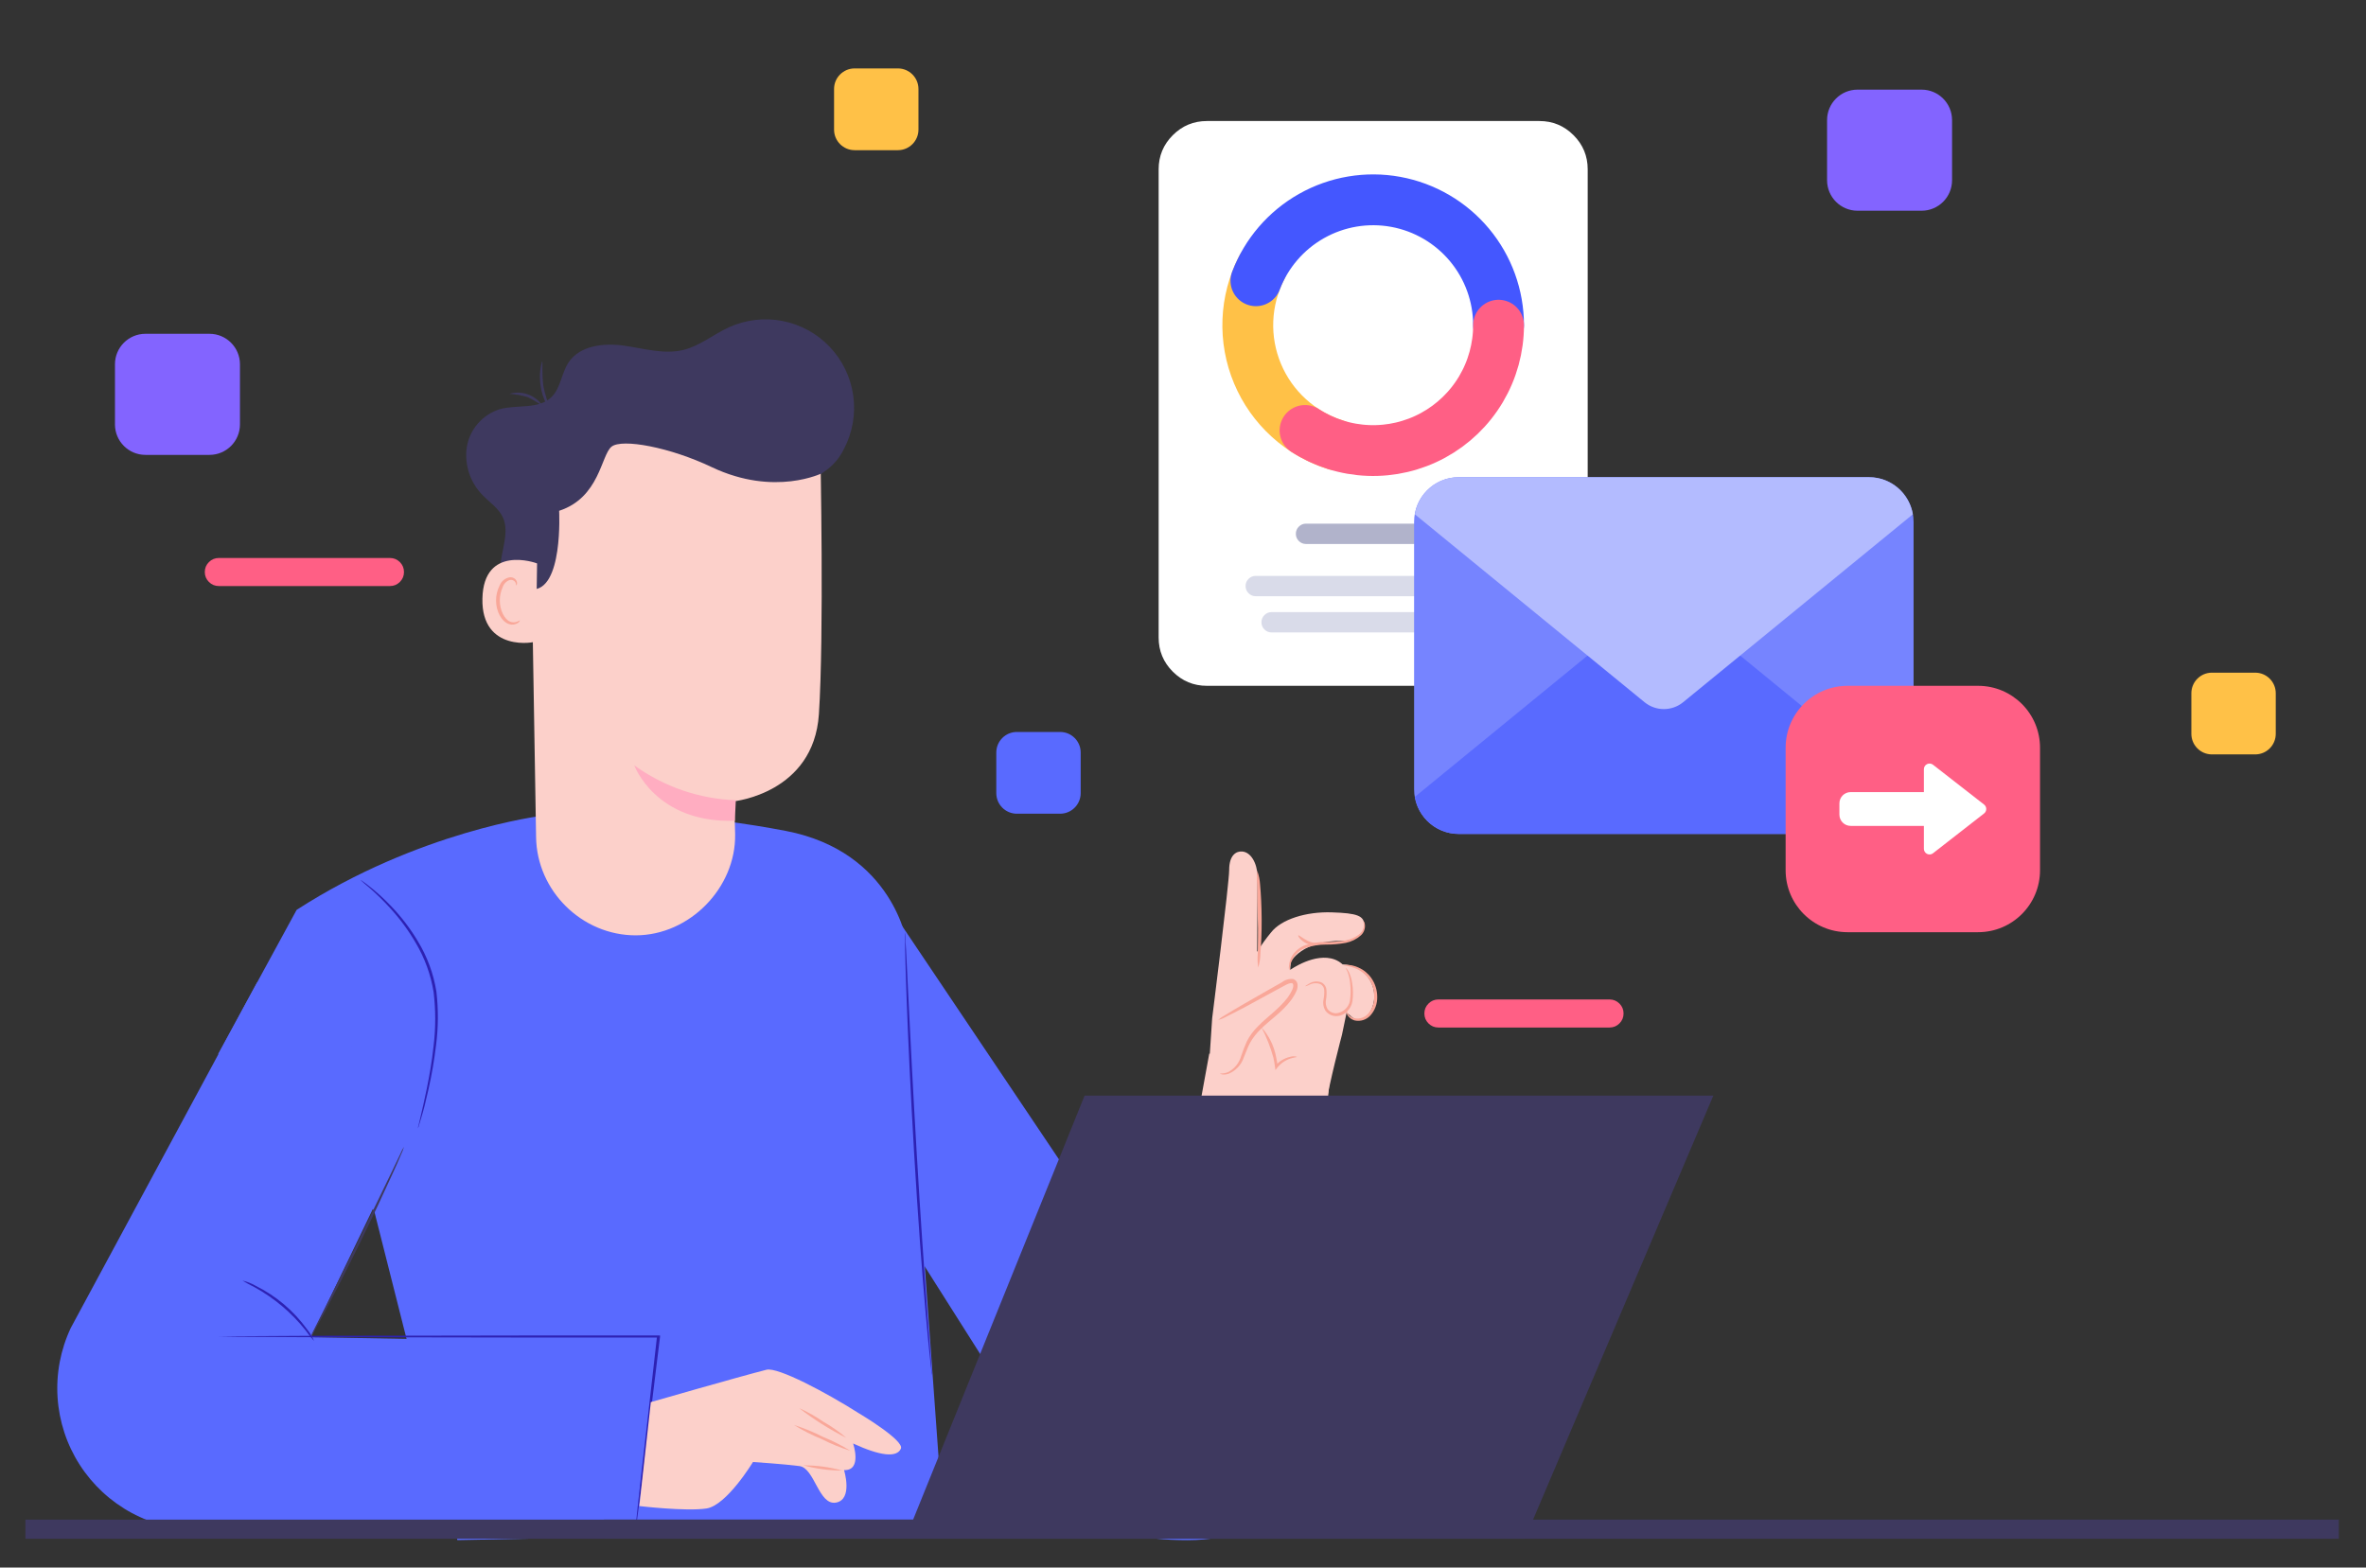 <?xml version="1.0" encoding="utf-8"?>
<svg width="495px" height="328px" viewBox="0 0 495 328" version="1.1" xmlns:xlink="http://www.w3.org/1999/xlink" xmlns="http://www.w3.org/2000/svg">
  <rect x="0" y="0" width="495" height="328" fill="#333333" stroke="none"/>
  <defs>
    <path d="M0 0L484 0L484 317L0 317L0 0Z" id="path_1" />
    <clipPath id="mask_1">
      <use xlink:href="#path_1" />
    </clipPath>
  </defs>
  <g id="test" transform="translate(5.317 5.317)">
    <path d="M0 0L484 0L484 317L0 317L0 0Z" id="Background" fill="none" fill-rule="evenodd" stroke="none" />
    <g clip-path="url(#mask_1)">
      <g id="Group" transform="translate(238.705 22.919)">
        <path d="M0 20.223L0 10.111C0 7.319 0.987 4.936 2.962 2.962C4.936 0.987 7.319 0 10.111 0L76.095 0C78.887 0 81.27 0.987 83.245 2.962C85.219 4.936 86.206 7.319 86.206 10.111L86.206 89.465L86.206 99.576C86.206 102.369 85.219 104.752 83.245 106.726C81.27 108.701 78.887 109.688 76.095 109.688L10.111 109.688C7.319 109.688 4.936 108.701 2.962 106.726C0.987 104.752 0 102.369 0 99.576L0 20.223Z" id="Rectangle" fill="#FFFFFF" fill-rule="evenodd" stroke="none" />
      </g>
      <path d="M237.087 40.229L237.087 30.117C237.087 27.325 238.074 24.942 240.049 22.968C242.023 20.993 244.406 20.006 247.199 20.006L316.739 20.006C319.531 20.006 321.915 20.993 323.889 22.968C325.864 24.942 326.851 27.325 326.851 30.117L326.851 117.959L326.851 128.07C326.851 130.863 325.864 133.246 323.889 135.22C321.915 137.195 319.531 138.182 316.739 138.182L257.31 138.182L247.199 138.182C244.406 138.182 242.023 137.195 240.049 135.22C238.074 133.246 237.087 130.863 237.087 128.07L237.087 40.229Z" id="Rectangle" fill="#FFFFFF" fill-rule="evenodd" stroke="none" />
      <path d="M265.793 106.377C265.793 105.789 266.001 105.288 266.416 104.873C266.831 104.458 267.332 104.25 267.92 104.25L296.02 104.25C296.608 104.25 297.109 104.458 297.524 104.873C297.939 105.288 298.147 105.789 298.147 106.377C298.147 106.964 297.939 107.465 297.524 107.881C297.109 108.296 296.608 108.504 296.02 108.504L267.92 108.504C267.332 108.504 266.831 108.296 266.416 107.881C266.001 107.465 265.793 106.964 265.793 106.377L265.793 106.377Z" id="Rectangle" fill="#B1B3CB" fill-rule="evenodd" stroke="none" />
      <path d="M255.275 117.307C255.275 116.719 255.483 116.218 255.898 115.803C256.313 115.388 256.814 115.18 257.402 115.18L306.539 115.18C307.126 115.18 307.627 115.388 308.043 115.803C308.458 116.218 308.666 116.719 308.666 117.307C308.666 117.894 308.458 118.395 308.043 118.811C307.627 119.226 307.126 119.434 306.539 119.434L257.402 119.434C256.814 119.434 256.313 119.226 255.898 118.811C255.483 118.395 255.275 117.894 255.275 117.307L255.275 117.307Z" id="Rectangle" fill="#D9DBE9" fill-rule="evenodd" stroke="none" />
      <path d="M258.595 124.885C258.595 124.297 258.803 123.796 259.218 123.381C259.633 122.966 260.134 122.758 260.722 122.758L303.219 122.758C303.806 122.758 304.308 122.966 304.723 123.381C305.138 123.796 305.346 124.297 305.346 124.885C305.346 125.472 305.138 125.973 304.723 126.389C304.308 126.804 303.806 127.012 303.219 127.012L260.722 127.012C260.134 127.012 259.633 126.804 259.218 126.389C258.803 125.973 258.595 125.472 258.595 124.885L258.595 124.885Z" id="Rectangle" fill="#D9DBE9" fill-rule="evenodd" stroke="none" />
      <path d="M274.187 87.779C270.529 86.642 267.163 84.719 264.328 82.142C261.492 79.566 259.256 76.4 257.775 72.867C256.294 69.334 255.605 65.519 255.756 61.691C255.907 57.863 256.895 54.114 258.65 50.709" id="Shape" fill="none" stroke="#FFC147" stroke-width="10.634" stroke-linecap="round" />
      <path d="M257.438 53.429C259.614 47.689 263.732 42.895 269.078 39.879C274.424 36.863 280.657 35.816 286.695 36.922C292.732 38.028 298.19 41.216 302.12 45.93C306.05 50.645 308.202 56.589 308.202 62.726" id="Shape" fill="none" stroke="#4457FF" stroke-width="10.634" stroke-linecap="round" />
      <path d="M308.202 62.726C308.202 67.444 306.929 72.075 304.519 76.13C302.108 80.186 298.648 83.516 294.504 85.77C290.36 88.025 285.684 89.12 280.97 88.94C276.255 88.761 271.676 87.313 267.716 84.75" id="Shape" fill="none" stroke="#FF5F85" stroke-width="10.634" stroke-linecap="round" />
      <path d="M216.472 147.837L207.427 147.837C205.049 147.837 203.121 149.765 203.121 152.143L203.121 160.637C203.121 163.016 205.049 164.943 207.427 164.943L216.472 164.943C218.85 164.943 220.778 163.016 220.778 160.637L220.778 152.143C220.778 149.765 218.85 147.837 216.472 147.837L216.472 147.837Z" id="Shape" fill="#596AFF" stroke="none" />
      <path d="M182.531 9L173.486 9C171.108 9 169.18 10.928 169.18 13.306L169.18 21.801C169.18 24.179 171.108 26.107 173.486 26.107L182.531 26.107C184.909 26.107 186.837 24.179 186.837 21.801L186.837 13.306C186.837 10.928 184.909 9 182.531 9L182.531 9Z" id="Shape" fill="#FFC147" stroke="none" />
      <path d="M466.498 135.429L457.453 135.429C455.075 135.429 453.147 137.357 453.147 139.735L453.147 148.229C453.147 150.607 455.075 152.535 457.453 152.535L466.498 152.535C468.876 152.535 470.804 150.607 470.804 148.229L470.804 139.735C470.804 137.357 468.876 135.429 466.498 135.429L466.498 135.429Z" id="Shape" fill="#FFC147" stroke="none" />
      <path d="M396.704 13.439L383.308 13.439C379.786 13.439 376.931 16.294 376.931 19.816L376.931 32.397C376.931 35.919 379.786 38.774 383.308 38.774L396.704 38.774C400.226 38.774 403.081 35.919 403.081 32.397L403.081 19.816C403.081 16.294 400.226 13.439 396.704 13.439L396.704 13.439Z" id="Shape" fill="#8364FF" stroke="none" />
      <path d="M38.508 64.527L25.112 64.527C21.59 64.527 18.735 67.382 18.735 70.904L18.735 83.485C18.735 87.007 21.59 89.862 25.112 89.862L38.508 89.862C42.03 89.862 44.885 87.007 44.885 83.485L44.885 70.904C44.885 67.382 42.03 64.527 38.508 64.527L38.508 64.527Z" id="Shape" fill="#8364FF" stroke="none" />
      <path d="M292.682 206.744C292.682 205.934 292.969 205.242 293.542 204.669C294.115 204.096 294.807 203.809 295.617 203.809L331.419 203.809C332.23 203.809 332.922 204.096 333.495 204.669C334.068 205.242 334.354 205.934 334.354 206.744C334.354 207.555 334.068 208.246 333.495 208.82C332.922 209.393 332.23 209.679 331.419 209.679L295.617 209.679C294.807 209.679 294.115 209.393 293.542 208.82C292.969 208.246 292.682 207.555 292.682 206.744L292.682 206.744Z" id="Rectangle" fill="#FF5F85" fill-rule="evenodd" stroke="none" />
      <path d="M37.53 114.371C37.53 113.561 37.817 112.869 38.39 112.296C38.963 111.723 39.655 111.436 40.465 111.436L76.268 111.436C77.078 111.436 77.77 111.723 78.343 112.296C78.916 112.869 79.203 113.561 79.203 114.371C79.203 115.182 78.916 115.873 78.343 116.447C77.77 117.02 77.078 117.306 76.268 117.306L40.465 117.306C39.655 117.306 38.963 117.02 38.39 116.447C37.817 115.873 37.53 115.182 37.53 114.371L37.53 114.371Z" id="Rectangle" fill="#FF5F85" fill-rule="evenodd" stroke="none" />
      <path d="M385.699 169.173L299.861 169.173C294.709 169.173 290.531 164.995 290.531 159.843L290.531 103.862C290.531 98.71 294.709 94.532 299.861 94.532L385.699 94.532C390.851 94.532 395.029 98.71 395.029 103.862L395.029 159.843C395.029 164.995 390.851 169.173 385.699 169.173L385.699 169.173Z" id="Shape" fill="#7684FF" stroke="none" />
      <path d="M342.784 118.791L290.693 161.411C291.442 165.813 295.248 169.173 299.865 169.173L385.702 169.173C390.319 169.173 394.126 165.813 394.874 161.411L342.784 118.791L342.784 118.791Z" id="Shape" fill="#596AFF" stroke="none" />
      <path d="M290.692 102.295L338.743 141.61C341.092 143.532 344.471 143.532 346.823 141.61L394.873 102.295C394.125 97.893 390.318 94.532 385.701 94.532L299.864 94.532C295.247 94.532 291.441 97.893 290.692 102.295L290.692 102.295Z" id="Shape" fill="#B3BBFF" stroke="none" />
      <path d="M381.216 189.733L408.53 189.733C415.684 189.733 421.484 183.933 421.484 176.778L421.484 151.136C421.484 143.981 415.684 138.182 408.53 138.182L381.216 138.182C374.061 138.182 368.262 143.981 368.262 151.136L368.262 176.778C368.262 183.933 374.061 189.733 381.216 189.733L381.216 189.733Z" id="Shape" fill="#FF5F85" stroke="none" />
      <path d="M403.081 160.42L381.868 160.42C380.566 160.42 379.511 161.475 379.511 162.777L379.511 165.134C379.511 166.436 380.566 167.491 381.868 167.491L403.081 167.491L403.081 160.42L403.081 160.42Z" id="Shape" fill="#FFFFFF" stroke="none" />
      <path d="M398.367 173.468C398.191 173.468 398.015 173.429 397.85 173.348C397.445 173.151 397.188 172.741 397.188 172.29L397.188 155.624C397.188 155.174 397.445 154.762 397.85 154.566C398.256 154.368 398.736 154.418 399.092 154.695L409.782 163.028C410.068 163.251 410.235 163.594 410.235 163.958C410.235 164.322 410.068 164.664 409.782 164.888L399.092 173.221C398.881 173.385 398.625 173.468 398.367 173.468L398.367 173.468Z" id="Shape" fill="#FFFFFF" stroke="none" />
      <path d="M20.704 293.087C20.789 292.923 20.861 292.753 20.92 292.579C21.071 292.2 21.244 291.714 21.471 291.119C21.947 289.844 22.552 287.974 23.352 285.715C24.876 281.1 26.789 274.658 28.821 267.513C30.853 260.368 32.701 253.926 34.15 249.289C34.874 247.019 35.458 245.16 35.89 243.798C36.085 243.193 36.236 242.717 36.355 242.307C36.421 242.136 36.468 241.958 36.495 241.777C36.399 241.933 36.323 242.1 36.268 242.274C36.128 242.663 35.944 243.15 35.717 243.744C35.242 245.02 34.636 246.879 33.847 249.149C32.312 253.764 30.399 260.206 28.378 267.351C26.357 274.495 24.53 280.959 23.038 285.574C22.325 287.844 21.73 289.703 21.309 291.055C21.114 291.671 20.963 292.135 20.833 292.557C20.773 292.729 20.729 292.906 20.704 293.087L20.704 293.087Z" id="Shape" fill="#E0E0E0" stroke="none" />
      <path d="M72.966 247.981L40.334 215.198L56.742 185.063C82.325 168.547 107.889 165.402 107.889 165.402C125.028 164.237 142.245 165.294 159.112 168.547C181.689 172.902 184.481 192.175 184.481 192.175L188.177 259.806L192.144 314.877L90.379 316.931L72.966 248.025" id="Shape" fill="#596AFF" stroke="none" />
      <path d="M127.788 313.71L36.637 314.791C31.616 314.849 26.662 313.63 22.241 311.249C17.82 308.867 14.077 305.4 11.364 301.175C8.65 296.95 7.055 292.104 6.728 287.093C6.402 282.082 7.354 277.07 9.496 272.528L48.473 200.25L83.98 224.245L59.757 274.474L133.538 275.792L127.788 313.71L127.788 313.71Z" id="Shape" fill="#596AFF" stroke="none" />
      <path d="M182.126 186.509L254.403 294.081L211.729 296.87C211.729 296.87 186.242 256.715 186.815 257.536C187.831 259.05 182.126 186.509 182.126 186.509L182.126 186.509Z" id="Shape" fill="#596AFF" stroke="none" />
      <path d="M82.142 230.741C82.144 230.543 82.177 230.346 82.239 230.158C82.347 229.725 82.466 229.185 82.628 228.515C82.963 227.099 83.46 225.045 83.968 222.494C84.476 219.943 85.049 216.874 85.406 213.458C85.845 209.756 85.845 206.016 85.406 202.314C84.82 198.644 83.539 195.118 81.634 191.927C80.102 189.299 78.29 186.846 76.229 184.609C74.84 183.08 73.36 181.637 71.798 180.286C71.202 179.82 70.632 179.322 70.09 178.794C70.266 178.881 70.432 178.986 70.587 179.107C70.89 179.334 71.376 179.648 71.938 180.113C73.564 181.396 75.095 182.794 76.521 184.296C78.652 186.516 80.523 188.971 82.099 191.613C84.071 194.854 85.393 198.448 85.99 202.195C86.418 205.943 86.389 209.728 85.903 213.469C85.538 216.512 85.019 219.536 84.347 222.527C83.785 225.088 83.266 227.131 82.823 228.536C82.628 229.239 82.455 229.779 82.336 230.147C82.291 230.351 82.226 230.55 82.142 230.741L82.142 230.741L82.142 230.741Z" id="Shape" fill="#2D21B3" stroke="none" />
      <path d="M79.202 234.632C79.046 235.195 78.836 235.742 78.575 236.265C78.143 237.345 77.494 238.794 76.662 240.588C75.008 244.252 72.663 249.289 69.961 254.802C67.258 260.314 64.708 265.254 62.816 268.853C61.865 270.626 61.087 272.096 60.535 273.036C60.272 273.56 59.969 274.062 59.627 274.539C59.822 273.987 60.06 273.452 60.341 272.939C60.892 271.858 61.605 270.41 62.503 268.669L69.496 254.618C72.144 249.138 74.554 244.187 76.349 240.48C77.192 238.74 77.884 237.291 78.424 236.156C78.64 235.628 78.901 235.118 79.202 234.632L79.202 234.632L79.202 234.632Z" id="Shape" fill="#3E395F" stroke="none" />
      <path d="M127.787 313.71C127.787 313.71 127.787 313.645 127.787 313.526C127.787 313.407 127.787 313.191 127.787 312.964C127.841 312.445 127.917 311.721 128.003 310.802C128.219 308.878 128.522 306.144 128.9 302.696C129.7 295.702 130.846 285.866 132.143 274.268L132.402 274.549L105.478 274.549L58.448 274.474L44.181 274.387L40.3 274.333L39.284 274.333L38.938 274.333C39.053 274.319 39.169 274.319 39.284 274.333L40.3 274.333L44.181 274.279L58.448 274.193L105.553 274.117L132.478 274.117L132.77 274.117L132.77 274.398C131.343 285.985 130.143 295.821 129.279 302.804C128.846 306.241 128.49 308.976 128.198 310.9C128.083 311.807 127.985 312.528 127.906 313.061L127.819 313.613C127.809 313.645 127.798 313.71 127.787 313.71L127.787 313.71Z" id="Shape" fill="#2D21B3" stroke="none" />
      <path d="M60.396 275.274C59.743 274.553 59.136 273.791 58.58 272.993C55.667 269.336 52.059 266.291 47.965 264.032C47.091 263.609 46.24 263.14 45.415 262.627C46.374 262.852 47.295 263.216 48.149 263.708C52.413 265.815 56.1 268.927 58.893 272.777C59.507 273.536 60.012 274.376 60.396 275.274L60.396 275.274L60.396 275.274Z" id="Shape" fill="#2D21B3" stroke="none" />
      <path d="M189.691 282.429C189.612 282.121 189.561 281.806 189.54 281.489C189.464 280.829 189.367 279.932 189.237 278.797C188.988 276.463 188.653 273.079 188.297 268.896C187.551 260.52 186.697 248.932 185.94 236.135C185.184 223.337 184.654 211.728 184.351 203.33C184.2 199.125 184.092 195.764 184.049 193.375C184.049 192.24 184.049 191.343 183.995 190.673C183.978 190.36 183.978 190.046 183.995 189.733C184.055 190.043 184.087 190.357 184.092 190.673C184.092 191.332 184.178 192.24 184.243 193.375C184.362 195.775 184.524 199.158 184.73 203.308C185.13 211.707 185.724 223.294 186.481 236.102C187.237 248.911 188.037 260.476 188.643 268.864C188.967 273.004 189.226 276.43 189.41 278.786C189.496 279.867 189.561 280.819 189.615 281.478C189.669 281.792 189.695 282.11 189.691 282.429L189.691 282.429L189.691 282.429Z" id="Shape" fill="#2D21B3" stroke="none" />
      <path d="M235.023 278.084C234.637 277.79 234.275 277.465 233.942 277.111L230.981 274.258L220.81 264.292L221.264 264.108C221.177 266.767 221.091 269.642 220.993 272.636C220.896 275.63 220.777 278.603 220.68 281.283L220.68 281.91L220.237 281.467L210.336 271.361L207.504 268.41C207.152 268.075 206.827 267.714 206.531 267.329C206.916 267.625 207.278 267.95 207.612 268.302L210.552 271.145L220.604 281.11L220.14 281.294C220.226 278.592 220.323 275.674 220.421 272.647C220.518 269.621 220.637 266.778 220.734 264.119L220.734 263.503L221.166 263.935L231.186 274.052L234.051 277.014C234.404 277.343 234.729 277.701 235.023 278.084L235.023 278.084L235.023 278.084Z" id="Shape" fill="#E0E0E0" stroke="none" />
      <path d="M130.846 288.06C130.846 288.06 149.027 282.818 155.047 281.283C157.393 280.689 167.434 285.985 174.374 290.395C174.374 290.395 183.929 296.059 183.161 297.799C182.307 299.723 178.838 299.334 173.163 296.718C173.163 296.718 175.13 302.415 171.271 302.285C171.271 302.285 173.185 308.446 169.574 309.084C165.964 309.721 165.121 301.863 161.943 301.442C158.766 301.02 152.215 300.588 152.215 300.588C152.215 300.588 146.735 309.667 142.488 310.316C138.24 310.964 128.436 309.808 128.436 309.808L130.846 288.06L130.846 288.06Z" id="Shape" fill="#FCD0CA" stroke="none" />
      <path d="M161.879 289.314C163.659 290.107 165.36 291.066 166.96 292.179C168.657 293.139 170.257 294.261 171.737 295.529C168.256 293.786 164.954 291.704 161.879 289.314L161.879 289.314L161.879 289.314Z" id="Shape" fill="#F9A799" stroke="none" />
      <path d="M160.809 292.849C162.885 293.502 164.903 294.33 166.84 295.324C168.842 296.138 170.773 297.118 172.612 298.253C170.534 297.607 168.516 296.782 166.581 295.789C164.574 294.979 162.643 293.995 160.809 292.849L160.809 292.849Z" id="Shape" fill="#F9A799" stroke="none" />
      <path d="M162.754 301.29C165.5 301.28 168.235 301.644 170.883 302.371C168.137 302.379 165.403 302.015 162.754 301.29L162.754 301.29L162.754 301.29Z" id="Shape" fill="#F9A799" stroke="none" />
      <path d="M107.187 114.055C107.401 114.756 107.404 115.504 107.196 116.206C106.987 116.908 106.577 117.533 106.015 118.004C105.454 118.474 104.767 118.769 104.039 118.851C103.311 118.933 102.575 118.799 101.923 118.465C99.459 117.222 99.145 113.818 99.632 111.104C100.118 108.391 101.037 105.484 99.902 102.965C99.026 101.041 97.135 99.82 95.665 98.307C94.368 96.992 93.393 95.394 92.817 93.638C92.241 91.883 92.08 90.018 92.346 88.19C92.658 86.367 93.467 84.666 94.683 83.274C95.9 81.881 97.478 80.852 99.243 80.299C102.863 79.294 107.327 80.407 110.051 77.781C112.008 75.879 112.127 72.776 113.64 70.507C115.985 66.983 120.947 66.421 125.14 66.994C129.334 67.567 133.593 68.918 137.7 67.891C141.127 67.037 143.937 64.648 147.158 63.178C150.669 61.573 154.593 61.106 158.382 61.841C162.171 62.576 165.636 64.477 168.292 67.278C170.948 70.079 172.662 73.641 173.194 77.463C173.727 81.287 173.051 85.18 171.262 88.6C170.069 91.103 168.039 93.111 165.522 94.275" id="Shape" fill="#3E395F" stroke="none" />
      <path d="M127.701 190.392C138.988 190.37 148.642 180.427 148.486 169.272C148.447 166.516 148.216 162.349 148.216 162.349C148.216 162.349 164.905 160.674 166.007 144.136C167.11 127.599 166.321 89.433 166.321 89.433C157.138 84.877 146.906 82.853 136.681 83.57C126.455 84.286 116.606 87.716 108.148 93.508L105.597 95.27L106.84 169.812C106.974 181.075 116.438 190.411 127.701 190.392L127.701 190.392Z" id="Shape" fill="#FCD0CA" stroke="none" />
      <path d="M148.628 162.122C140.976 161.849 133.579 159.306 127.377 154.815C127.377 154.815 131.831 166.997 148.422 166.413L148.628 162.122L148.628 162.122Z" id="Shape" fill="#FFADC1" stroke="none" />
      <path d="M166.807 93.627C166.807 93.627 156.809 98.707 143.568 92.416C134.921 88.287 124.793 86.374 122.61 88.157C120.427 89.941 120.135 98.804 111.661 101.56C111.661 101.56 112.579 118.487 105.813 118.011C99.047 117.536 102.765 91.238 102.765 91.238L119.119 82.85L137.072 79.1L154.096 81.164L167.304 84.504L166.807 93.627L166.807 93.627Z" id="Shape" fill="#3E395F" stroke="none" />
      <path d="M107.047 112.575C106.776 112.434 95.859 108.586 95.611 119.925C95.362 131.263 106.787 129.177 106.809 128.853C106.83 128.528 107.047 112.575 107.047 112.575L107.047 112.575Z" id="Shape" fill="#FCD0CA" stroke="none" />
      <path d="M103.435 124.475C103.435 124.475 103.23 124.616 102.895 124.756C102.42 124.949 101.889 124.949 101.414 124.756C100.225 124.291 99.252 122.367 99.252 120.324C99.251 119.351 99.461 118.388 99.868 117.503C99.985 117.152 100.184 116.834 100.45 116.577C100.715 116.319 101.038 116.129 101.393 116.023C101.621 115.981 101.857 116.014 102.066 116.117C102.274 116.221 102.444 116.388 102.549 116.595C102.69 116.909 102.614 117.136 102.668 117.157C102.722 117.179 102.917 116.974 102.841 116.509C102.782 116.226 102.629 115.971 102.409 115.785C102.103 115.544 101.715 115.432 101.328 115.471C100.86 115.552 100.42 115.751 100.051 116.05C99.682 116.349 99.396 116.738 99.22 117.179C98.721 118.152 98.461 119.231 98.463 120.324C98.463 122.605 99.609 124.778 101.23 125.286C101.534 125.378 101.853 125.403 102.167 125.358C102.481 125.313 102.781 125.2 103.046 125.026C103.435 124.756 103.435 124.497 103.435 124.475L103.435 124.475Z" id="Shape" fill="#F9A799" stroke="none" />
      <path d="M101.272 77.089C102.566 76.71 103.947 76.76 105.21 77.231C106.473 77.703 107.549 78.57 108.277 79.705C107.269 78.942 106.182 78.289 105.034 77.759C103.807 77.406 102.546 77.181 101.272 77.089L101.272 77.089L101.272 77.089Z" id="Shape" fill="#3E395F" stroke="none" />
      <path d="M108.094 70.301C108.299 70.301 107.986 72.69 108.375 75.522C108.711 77.224 109.244 78.882 109.964 80.461C109.964 80.461 109.488 80.061 109.013 79.218C108.402 78.096 107.999 76.873 107.824 75.608C107.509 73.842 107.601 72.027 108.094 70.301L108.094 70.301Z" id="Shape" fill="#3E395F" stroke="none" />
      <path d="M216.788 301.766C219.216 306.274 222.895 309.985 227.382 312.452C231.869 314.92 236.973 316.04 242.08 315.677L242.08 315.677C248.115 315.255 253.825 312.787 258.268 308.682C262.711 304.577 265.622 299.08 266.519 293.097L272.788 221.338L247.679 215.133L237.422 271.339C237.422 271.339 232.06 294.892 216.788 301.766L216.788 301.766Z" id="Shape" fill="#FCD0CA" stroke="none" />
      <path d="M247.453 220.332L248.285 207.74C248.285 207.74 251.842 179.486 251.842 176.719C251.842 173.541 253.366 172.763 254.544 172.849C256.37 172.968 257.667 175.227 257.786 177.962C257.786 178.902 257.7 193.84 257.7 193.84C258.564 192.428 259.528 191.081 260.586 189.808C262.748 187.009 267.979 185.409 273.308 185.582C278.637 185.755 280.096 186.274 280.128 188.338C280.109 188.733 280.003 189.118 279.816 189.466C279.628 189.814 279.366 190.115 279.047 190.349C278.064 191.168 276.814 191.599 275.534 191.559C267.006 191.408 264.726 195.958 264.726 195.958L264.618 197.612C264.618 197.612 269.795 193.905 273.924 195.45C274.534 195.676 275.093 196.022 275.567 196.466C276.729 196.471 277.871 196.78 278.877 197.361C279.884 197.943 280.721 198.778 281.305 199.783C281.89 200.788 282.201 201.928 282.209 203.091C282.217 204.253 281.921 205.398 281.35 206.411C281.127 206.93 280.751 207.369 280.272 207.669C279.793 207.968 279.233 208.114 278.669 208.086C278.097 207.914 277.58 207.598 277.167 207.167C276.925 206.962 276.668 206.774 276.399 206.605L275.448 211.177C275.448 211.177 272.757 221.338 272.086 225.899" id="Shape" fill="#FCD0CA" stroke="none" />
      <path d="M249.906 219.349C251.463 219.781 253.073 218.635 253.916 217.252C254.759 215.868 255.116 214.236 255.851 212.788C258.078 208.464 263.417 206.411 265.46 201.979C265.741 201.363 265.892 200.52 265.352 200.109C264.811 199.698 264.141 200.033 263.59 200.336L249.539 208.118" id="Shape" fill="#FCD0CA" stroke="none" />
      <path d="M249.527 208.097C249.964 207.709 250.447 207.375 250.964 207.102C251.916 206.508 253.31 205.686 255.039 204.681L261.146 201.19L262.908 200.196C263.565 199.676 264.401 199.439 265.232 199.536C265.489 199.619 265.714 199.779 265.878 199.993C266.043 200.207 266.138 200.466 266.151 200.736C266.179 201.18 266.101 201.625 265.924 202.033C265.599 202.754 265.193 203.436 264.713 204.065C262.768 206.594 260.249 208.183 258.433 210.032C257.55 210.868 256.8 211.834 256.207 212.896C255.677 213.89 255.342 214.928 254.931 215.868C254.679 216.653 254.258 217.373 253.698 217.978C253.138 218.583 252.452 219.058 251.689 219.37C250.532 219.716 249.884 219.37 249.927 219.306C250.487 219.323 251.045 219.231 251.57 219.035C252.246 218.69 252.843 218.208 253.323 217.62C253.803 217.032 254.155 216.351 254.358 215.62C254.705 214.573 255.105 213.545 255.558 212.539C256.154 211.389 256.932 210.341 257.86 209.437C259.72 207.491 262.184 205.859 264 203.514C264.428 202.947 264.79 202.335 265.081 201.687C265.351 201.071 265.308 200.455 264.962 200.39C264.616 200.325 263.935 200.617 263.341 200.952L261.546 201.925L255.353 205.297C253.58 206.238 252.11 206.973 251.137 207.459C250.633 207.747 250.091 207.961 249.527 208.097L249.527 208.097L249.527 208.097Z" id="Shape" fill="#F9A799" stroke="none" />
      <path d="M264.422 197.731C264.517 196.708 264.855 195.723 265.406 194.856C266.046 193.967 266.955 193.307 268 192.975C269.308 192.545 270.676 192.326 272.053 192.327C273.467 192.341 274.878 192.218 276.268 191.959C277.433 191.722 278.514 191.181 279.403 190.392C279.698 190.119 279.928 189.783 280.074 189.408C280.22 189.034 280.279 188.631 280.246 188.23C280.23 187.936 280.133 187.651 279.965 187.409C279.911 187.409 279.965 187.722 280.019 188.241C280.014 188.603 279.93 188.96 279.773 189.287C279.617 189.613 279.391 189.902 279.111 190.133C278.247 190.813 277.231 191.272 276.149 191.473C274.789 191.696 273.41 191.798 272.031 191.775C270.603 191.76 269.182 191.983 267.827 192.435C266.693 192.829 265.724 193.59 265.07 194.597C264.647 195.274 264.402 196.047 264.357 196.845C264.296 197.14 264.318 197.447 264.422 197.731L264.422 197.731L264.422 197.731Z" id="Shape" fill="#F9A799" stroke="none" />
      <path d="M257.729 176.902C257.611 177.891 257.611 178.886 257.729 179.875C257.729 181.907 257.729 184.339 257.828 187.02C257.926 189.7 257.828 192.132 257.828 194.164C257.743 195.155 257.772 196.15 257.912 197.137C258.217 196.167 258.373 195.173 258.374 194.175C258.541 192.348 258.654 189.851 258.64 187.02C258.625 184.188 258.485 181.68 258.317 179.853C258.259 178.856 258.062 177.867 257.729 176.902L257.729 176.902L257.729 176.902Z" id="Shape" fill="#F9A799" stroke="none" />
      <path d="M267.794 201.049C268.096 200.977 268.387 200.864 268.659 200.714C269.011 200.534 269.398 200.431 269.793 200.413C270.188 200.394 270.583 200.46 270.951 200.606C271.176 200.729 271.367 200.908 271.503 201.126C271.639 201.343 271.717 201.593 271.729 201.849C271.763 202.494 271.716 203.14 271.588 203.773C271.409 204.569 271.537 205.402 271.945 206.108C272.203 206.471 272.543 206.767 272.938 206.974C273.332 207.18 273.77 207.291 274.215 207.297C274.652 207.294 275.085 207.202 275.486 207.028C275.887 206.853 276.249 206.599 276.55 206.281C277.113 205.716 277.49 204.991 277.63 204.206C277.8 202.934 277.782 201.645 277.576 200.379C277.464 199.523 277.205 198.693 276.809 197.926C276.506 197.385 276.225 197.18 276.204 197.201C276.182 197.223 276.377 197.493 276.604 198.023C276.9 198.8 277.086 199.615 277.155 200.444C277.297 201.663 277.279 202.895 277.101 204.108C276.963 204.796 276.607 205.42 276.084 205.888C275.562 206.355 274.902 206.641 274.204 206.702C273.852 206.7 273.506 206.616 273.193 206.457C272.879 206.297 272.608 206.067 272.399 205.784C272.072 205.191 271.969 204.501 272.107 203.838C272.228 203.157 272.257 202.463 272.194 201.774C272.162 201.445 272.046 201.129 271.857 200.858C271.667 200.587 271.411 200.37 271.113 200.228C270.692 200.068 270.24 200.01 269.793 200.059C269.345 200.108 268.916 200.262 268.54 200.509C268.032 200.812 267.729 200.974 267.794 201.049L267.794 201.049Z" id="Shape" fill="#F9A799" stroke="none" />
      <path d="M276.301 205.827C276.225 206.109 276.256 206.409 276.387 206.67C276.539 207.041 276.774 207.372 277.074 207.638C277.374 207.904 277.73 208.098 278.117 208.205C278.699 208.33 279.304 208.302 279.872 208.124C280.44 207.946 280.953 207.624 281.359 207.189C282.334 206.118 282.857 204.712 282.819 203.265C282.819 201.835 282.373 200.441 281.543 199.277C280.866 198.327 279.943 197.58 278.873 197.115C278.172 196.798 277.416 196.619 276.647 196.585C276.106 196.585 275.814 196.585 275.814 196.672C276.812 196.8 277.785 197.077 278.7 197.493C279.66 197.97 280.485 198.68 281.1 199.558C281.818 200.648 282.195 201.927 282.181 203.233C282.217 204.529 281.77 205.793 280.927 206.778C280.584 207.166 280.149 207.46 279.66 207.632C279.172 207.804 278.648 207.849 278.138 207.762C277.798 207.685 277.478 207.537 277.2 207.326C276.922 207.115 276.693 206.847 276.528 206.54C276.377 206.13 276.376 205.827 276.301 205.827L276.301 205.827Z" id="Shape" fill="#F9A799" stroke="none" />
      <path d="M266.033 215.814C265.568 215.667 265.07 215.667 264.606 215.814C263.389 216.08 262.295 216.742 261.493 217.695L261.99 217.846C261.924 217.177 261.816 216.513 261.666 215.857C261.236 213.534 260.169 211.375 258.585 209.621C259.644 211.648 260.485 213.782 261.093 215.987C261.244 216.657 261.353 217.306 261.428 217.911L261.515 218.581L261.936 218.052C262.653 217.168 263.61 216.511 264.692 216.16C265.503 215.911 266.033 215.89 266.033 215.814L266.033 215.814Z" id="Shape" fill="#F9A799" stroke="none" />
      <path d="M266.302 190.403C266.162 190.468 266.735 191.484 268.053 192.1C269.372 192.716 270.54 192.359 270.485 192.208C270.431 192.057 269.405 192.067 268.324 191.559C267.243 191.051 266.443 190.295 266.302 190.403L266.302 190.403Z" id="Shape" fill="#F9A799" stroke="none" />
      <path d="M243.129 228.482L274.68 230.741C274.68 230.741 269.827 286.569 268.886 295.227C267.946 303.885 262.401 316.942 243.129 316.942C223.857 316.942 220.268 310.381 211.697 296.87C221.803 289.866 237.854 268.95 237.854 268.95L243.129 228.482L243.129 228.482Z" id="Shape" fill="#596AFF" stroke="none" />
      <path d="M258.002 235.994C257.84 236.465 257.645 236.924 257.418 237.367L255.657 241.085L249.431 253.937L249.117 253.559L257.299 251.127L265.611 248.684L266.217 248.511L265.925 249.062L259.44 261.655L257.526 265.275C257.315 265.718 257.065 266.141 256.781 266.54C256.946 266.078 257.141 265.626 257.364 265.189C257.818 264.259 258.445 263.027 259.137 261.503L265.417 248.824L265.73 249.203L257.429 251.667L249.236 254.067L248.642 254.24L248.923 253.688L255.376 240.966C256.165 239.464 256.802 238.232 257.278 237.313C257.482 236.854 257.724 236.413 258.002 235.994L258.002 235.994L258.002 235.994Z" id="Shape" fill="#E0E0E0" stroke="none" />
      <path d="M255.019 289.693C254.535 289.796 254.043 289.861 253.549 289.887L249.441 290.244L235.238 291.325L235.411 290.86L241.637 296.697L247.939 302.642L248.393 303.074L247.766 303.074L233.639 303.852L229.553 304.025C229.064 304.068 228.572 304.068 228.083 304.025C228.564 303.93 229.052 303.872 229.542 303.852L233.617 303.517L247.733 302.544L247.571 303.009L241.248 297.075L235.044 291.217L234.59 290.795L235.206 290.795L249.42 289.941L253.538 289.736C254.03 289.684 254.525 289.669 255.019 289.693L255.019 289.693L255.019 289.693Z" id="Shape" fill="#E0E0E0" stroke="none" />
      <path d="M221.598 223.921L185.723 312.64L121.032 312.64L121.032 316.65L313.721 316.65L353.141 223.921L221.598 223.921L221.598 223.921Z" id="Shape" fill="#3E395F" stroke="none" />
      <path d="M0 314.65L484 314.65" id="Line" fill="none" fill-rule="evenodd" stroke="#3E395F" stroke-width="4" />
    </g>
  </g>
</svg>